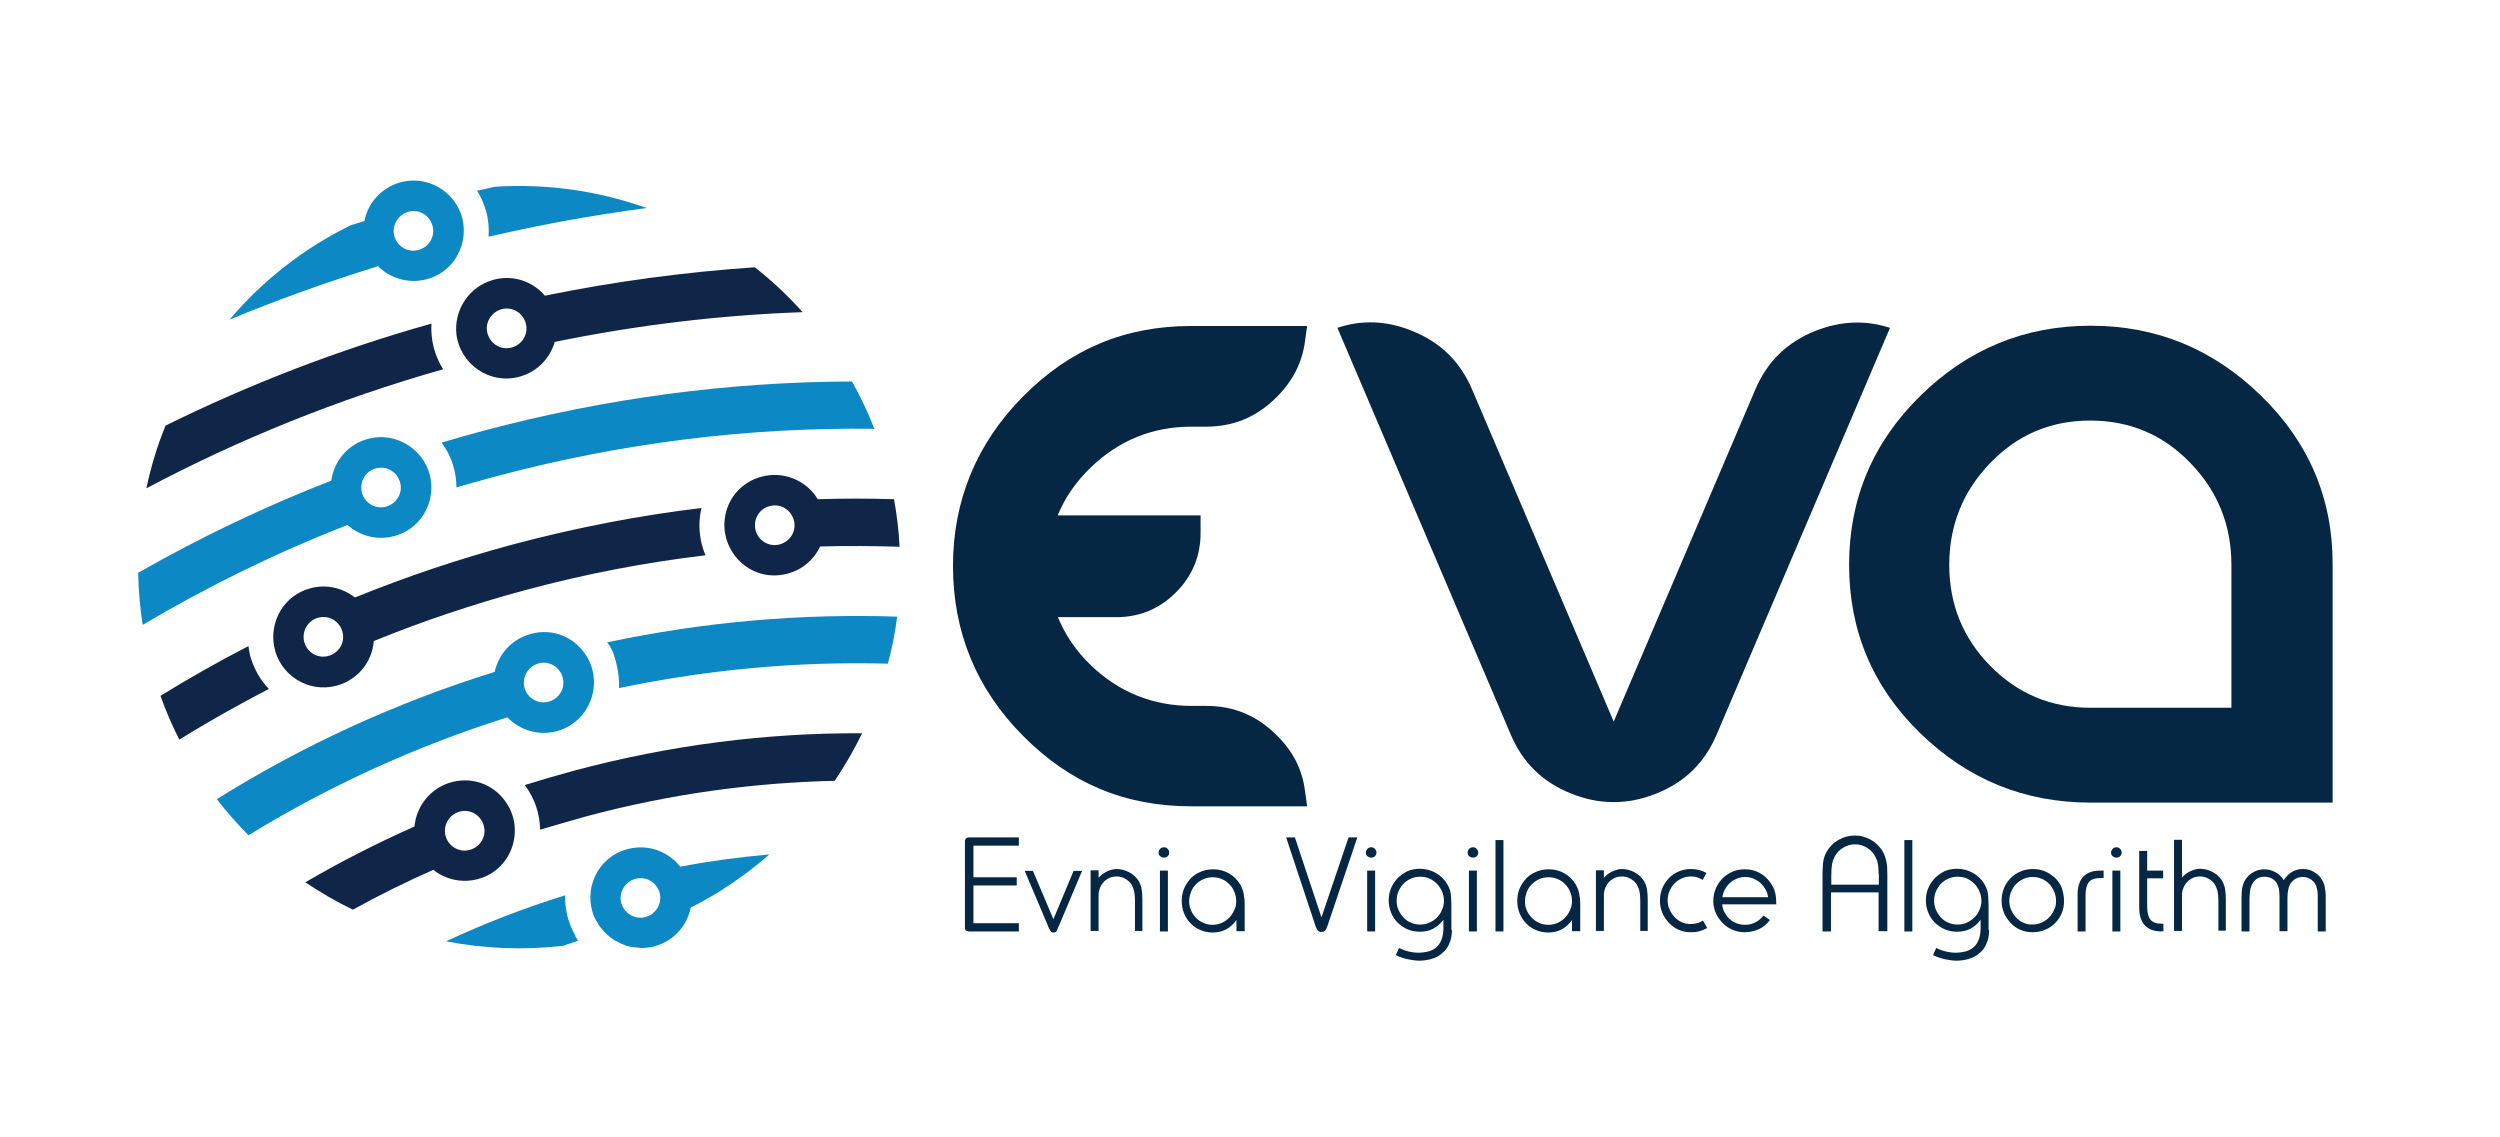 <svg xmlns="http://www.w3.org/2000/svg" xmlns:xlink="http://www.w3.org/1999/xlink" id="Layer_1" x="0px" y="0px" viewBox="0 0 941 428" style="enable-background:new 0 0 941 428;" xml:space="preserve"><style type="text/css">	.st0-evalogo{fill-rule:evenodd;clip-rule:evenodd;fill:#102649;}	.st1-evalogo{fill-rule:evenodd;clip-rule:evenodd;fill:#0C88C4;}	.st2-evalogo{fill:#0C88C4;}	.st3-evalogo{fill:#052744;}</style><g>	<g>		<g>			<path class="st0-evalogo" d="M173,305.5c4-1.1,8,1.3,9.1,5.3c1.1,4-1.3,8-5.3,9.1c-4,1.1-8-1.3-9.1-5.3C166.7,310.7,169,306.6,173,305.5     M170,294.4c8.6-2.3,16.8,1.5,21,8.4c6.4,10.3,1.4,24.8-11.2,28.1c-6,1.6-12.2,0.1-16.7-3.5c-10.4,4.6-20.5,9.6-30.3,15    c-6.2-3-12.2-6.5-17.9-10.3c13.2-7.7,26.9-14.7,41.1-21C156.7,303.4,162.1,296.5,170,294.4z M324.5,276    c-3,6.2-6.5,12.2-10.3,17.9c-31,0.7-62.3,5-93.6,13.4c-2.7,0.7-17.3,5-17.3,5c-0.1-6.1-2.1-12-5.8-16.8    c6.1-1.9,12.2-3.7,18.5-5.4C252.2,280.4,288.7,275.8,324.5,276z"></path>		</g>		<g>			<path class="st1-evalogo" d="M202.7,249.7c4-1.1,8,1.3,9.1,5.3c1.1,4-1.3,8-5.3,9.1c-4,1.1-8-1.3-9.1-5.3    C196.4,254.8,198.8,250.8,202.7,249.7 M199.8,238.6c8.8-2.4,17.1,1.6,21.3,8.9c6.1,10.7,0.4,24.5-11.5,27.7    c-6.9,1.9-14-0.4-18.6-5.2c-34.9,11-67.5,26-97.5,44.4c-4.2-4.3-8.2-8.8-11.9-13.6c32-20,67-36.2,104.6-47.9    C187.7,246.1,192.7,240.5,199.8,238.6z M337.7,232.1c-0.8,6-1.9,11.9-3.5,17.7c-33.4-0.9-67.3,2.1-101.2,9.2    c0.3-4.5-1.3-13.9-4.5-17.2C265.1,234,301.7,230.9,337.7,232.1z"></path>		</g>		<g>			<path class="st1-evalogo" d="M141.5,176.3c4-1.1,8,1.3,9.1,5.3c1.1,4-1.3,8-5.3,9.1c-4,1.1-8-1.3-9.1-5.3    C135.2,181.4,137.5,177.3,141.5,176.3 M138.5,165.2c8.1-2.2,16.4,1.3,20.8,8c6.8,10.3,1.9,25.2-11,28.6    c-6.4,1.7-12.9-0.1-17.5-4.2c-27,10.5-52.8,23.2-77.1,37.6c-1-6.6-1.6-13.1-1.7-19.6c23.1-13.2,47.3-24.8,72.7-34.7    C125.7,173.6,130.9,167.2,138.5,165.2z M320.7,143.6c3.2,5.7,6,11.6,8.4,17.8c-47.1-0.6-95,5.2-142.8,18c-5,1.3-10,2.8-15,4.2    l0.5-0.1c0-2.4-0.3-4.9-1-7.4c-0.9-3.5-2.5-6.7-4.6-9.5c5.1-1.5,10.3-3,15.5-4.4C228.2,149.8,274.8,143.7,320.7,143.6z"></path>		</g>		<g>			<path class="st1-evalogo" d="M153.7,79.7c4-1.1,8,1.3,9.1,5.3c1.1,4-1.3,8-5.3,9.1c-4,1.1-8-1.3-9.1-5.3    C147.4,84.9,149.8,80.8,153.7,79.7 M150.8,68.6c9.1-2.4,18.1,2.2,21.9,10c5,10.3-0.3,23.4-12.1,26.5c-6.8,1.8-13.7-0.3-18.3-4.9    c-19.1,5.9-37.8,12.6-55.9,20.1c12.4-14.6,27.8-26.8,45.6-35.5c1.7-0.5,3.5-1.1,5.2-1.6C138.4,76.4,143.6,70.6,150.8,68.6z     M186.2,70.3c19.8-1.3,39.2,1.6,57.2,8c-19.8,2.6-39.6,6.2-59.5,10.8c0.2-3.1,0-6.3-0.9-9.5c-0.8-2.8-1.9-5.4-3.4-7.8    C181.8,71.3,184,70.8,186.2,70.3z"></path>		</g>		<g>			<path class="st0-evalogo" d="M188.8,116.4c4-1.1,8,1.3,9.1,5.3c1.1,4-1.3,8-5.3,9.1c-4,1.1-8-1.3-9.1-5.3    C182.4,121.6,184.8,117.5,188.8,116.4 M166.8,139c-39.5,11.2-76.8,26.3-111.7,44.8c1.7-8.1,4.1-16,7.2-23.6    c31.6-15.6,65-28.5,100.1-38.4c-0.2,3,0.1,6.1,0.9,9.2C164.1,133.9,165.3,136.6,166.8,139z M185.8,105.3c7.3-2,14.7,0.6,19.3,6    c26.4-5.4,52.8-8.9,79-10.7c6.5,5.1,12.5,10.7,18,16.9c-30.9,1.1-62.1,4.8-93.3,11.2c-1.8,6.2-6.6,11.3-13.3,13.1    c-11.4,3.1-22.3-4.9-23.7-15.9C170.8,116.9,176.3,107.9,185.8,105.3z"></path>		</g>		<g>			<path class="st0-evalogo" d="M289.7,190.5c4-1.1,8,1.3,9.1,5.3c1.1,4-1.3,8-5.3,9.1c-4,1.1-8-1.3-9.1-5.3    C283.4,195.6,285.7,191.5,289.7,190.5 M119.8,232.5c4-1.1,8,1.3,9.1,5.3c1.1,4-1.3,8-5.3,9.1c-4,1.1-8-1.3-9.1-5.3    C113.5,237.6,115.9,233.5,119.8,232.5z M116.9,221.4c6-1.6,12.1-0.1,16.7,3.5c19.2-7.8,39.1-14.5,59.6-20    c23.7-6.3,47.4-10.9,71-13.7c-0.1,0-0.1,0.1-0.2,0.1c-1,4.4-1,9.1,0.2,13.8c0.4,1.4,0.8,2.7,1.4,3.9c-22.6,2.7-45.2,7-67.8,13.1    c-19.7,5.3-38.7,11.7-57.1,19.2c-0.6,7.8-6,14.6-14,16.8c-10.9,2.9-21.5-4.2-23.5-14.7C101.4,233.9,106.8,224.1,116.9,221.4z     M101.2,259.3c-11.5,6-22.8,12.3-33.7,19.1c-2.7-5.3-5.1-10.8-7.1-16.5c10.8-6.6,21.8-12.9,33.1-18.7l0,0    c0.2,1.3,0.4,2.5,0.7,3.8C95.6,251.8,98,256,101.2,259.3z M286.7,179.4c8.4-2.2,16.9,1.5,21.1,8.5c9.6-0.3,19.2-0.3,28.7,0    c1.1,6,1.8,11.9,2.1,17.9c-9.9-0.3-19.9-0.4-29.9-0.1c-2.3,4.9-6.6,8.7-12.2,10.2c-13.3,3.6-24.7-7.4-23.8-19.7    C273.3,188.2,278.7,181.5,286.7,179.4z"></path>		</g>		<g>			<g>				<path class="st2-evalogo" d="M216.3,351.7c-0.3-0.5-0.5-1-0.7-1.4c-0.1-0.2-0.2-0.4-0.3-0.6c-0.3-0.6-0.6-1.3-0.8-2c0,0,0,0,0,0     c0,0,0,0,0,0c-0.3-0.8-0.5-1.6-0.8-2.4c-0.7-2.8-1.1-5.6-1-8.3c-15.5,4.8-30.4,10.6-44.8,17.3c14.3,2.8,29.1,3.4,44,1.7     c1.9-0.6,3.8-1.3,5.7-1.9c-0.4-0.6-0.8-1.2-1.1-1.8C216.5,352.1,216.4,351.9,216.3,351.7z"></path>			</g>			<g>				<path class="st2-evalogo" d="M289.6,321.6c-11.2,1-22.4,2.5-33.6,4.6c-4.5-5.8-12.2-8.6-19.8-6.6c-11.5,3.1-16.8,15.3-12.5,25.6     c0.1,0.1,0.1,0.3,0.2,0.4c0,0,0,0,0,0c0.1,0.2,0.2,0.4,0.3,0.5c0.1,0.3,0.2,0.5,0.4,0.7c0.1,0.2,0.3,0.5,0.4,0.7     c0.1,0.2,0.3,0.5,0.4,0.7c0.2,0.2,0.3,0.5,0.5,0.7c0.2,0.2,0.3,0.4,0.5,0.6c0.2,0.2,0.4,0.4,0.6,0.7c0.2,0.2,0.3,0.4,0.5,0.6     c0.2,0.2,0.4,0.4,0.6,0.6c0.2,0.2,0.4,0.4,0.6,0.5c0.2,0.2,0.4,0.4,0.7,0.6c0.2,0.2,0.4,0.3,0.6,0.5c0.2,0.2,0.5,0.3,0.7,0.5     c0.2,0.1,0.4,0.3,0.6,0.4c0.2,0.2,0.5,0.3,0.8,0.4c0.2,0.1,0.4,0.3,0.7,0.4c0.3,0.1,0.5,0.2,0.8,0.4c0.2,0.1,0.5,0.2,0.7,0.3     c0.3,0.1,0.6,0.2,0.8,0.3c0.2,0.1,0.5,0.2,0.7,0.3c0.3,0.1,0.6,0.1,0.8,0.2c0.3,0.1,0.5,0.1,0.8,0.2c0.3,0.1,0.6,0.1,0.9,0.1     c0.3,0,0.5,0.1,0.8,0.1c0.3,0,0.6,0,0.9,0.1c0.3,0,0.6,0,0.9,0.1c0.3,0,0.6,0,0.9,0c0.3,0,0.6,0,0.9,0c0.3,0,0.5-0.1,0.8-0.1     c0.3,0,0.6-0.1,1-0.1c0.2,0,0.4-0.1,0.6-0.1c0.4-0.1,0.8-0.2,1.2-0.3c7.2-1.9,12.3-7.7,13.7-14.6c3.8-1.9,7.5-4,11.1-6.2     C277.5,331.3,283.8,326.7,289.6,321.6z M239.2,330.8c4-1.1,8,1.3,9.1,5.3c0.3,1.1,0.3,2.1,0.1,3.2c0,0.3-0.1,0.5-0.2,0.8     c0,0.1,0,0.2-0.1,0.2c-0.1,0.3-0.2,0.6-0.3,0.9c0,0,0,0.1-0.1,0.1c-0.1,0.2-0.2,0.5-0.4,0.7c0,0.1-0.1,0.1-0.1,0.2     c-0.2,0.3-0.4,0.5-0.6,0.7c0,0-0.1,0.1-0.1,0.1c-0.2,0.2-0.4,0.4-0.6,0.6c-0.1,0.1-0.1,0.1-0.2,0.2c-0.2,0.2-0.5,0.4-0.8,0.6     c0,0,0,0-0.1,0c-0.3,0.2-0.5,0.3-0.8,0.4c-0.1,0-0.2,0.1-0.2,0.1c-0.3,0.1-0.6,0.2-0.9,0.3c0,0,0,0,0,0c0,0,0,0,0,0     c-0.3,0.1-0.6,0.1-0.9,0.2c-0.1,0-0.2,0-0.3,0c-0.3,0-0.5,0-0.8,0c0,0-0.1,0-0.1,0c-0.3,0-0.6,0-0.9-0.1c-0.1,0-0.1,0-0.2,0     c-0.3,0-0.5-0.1-0.8-0.2c-0.1,0-0.1,0-0.2-0.1c-0.3-0.1-0.6-0.2-0.9-0.3c0,0-0.1,0-0.1-0.1c-0.2-0.1-0.5-0.3-0.7-0.4     c-0.1,0-0.1-0.1-0.2-0.1c-0.3-0.2-0.5-0.4-0.7-0.6c0,0,0,0,0,0c-0.2-0.2-0.4-0.4-0.7-0.7c-0.7-0.8-1.3-1.9-1.6-3     C232.9,335.9,235.2,331.8,239.2,330.8z"></path>			</g>		</g>	</g>	<g>		<g>			<path class="st3-evalogo" d="M683.4,124.5c-10.8,4.3-18.2,11.6-22.7,22.1l-53.3,125l-53.3-125c-4.5-10.5-11.9-17.8-22.7-22.1    c-9.4-3.8-18.8-4.2-28-1.1l65.3,153.2c4.5,10.5,11.9,17.8,22.7,22.1c5.2,2.1,10.5,3.2,15.7,3.2h0.6c5.2,0,10.5-1.1,15.7-3.2    c10.8-4.3,18.2-11.6,22.7-22.1l65.3-153.2C702.2,120.4,692.9,120.8,683.4,124.5z"></path>		</g>		<g>			<path class="st3-evalogo" d="M851.1,149c-18-17.6-39.3-26.4-64.2-26.4c-24.8,0-46.2,8.8-64.1,26.4c-17.9,17.6-26.8,38.8-26.8,63.6    c0,24.8,8.9,46,26.8,63.4c17.9,17.4,39.2,26.1,64.1,26.1h91.1v-89.5C878.1,187.8,869.1,166.5,851.1,149z M839.9,266.4h-53.1    c-14.8,0-27.4-5.3-37.7-15.8c-10.3-10.5-15.4-23.2-15.4-38c0-14.8,5.1-27.6,15.4-38.3c10.3-10.7,22.8-16,37.7-16    c14.8,0,27.4,5.3,37.7,16c10.3,10.7,15.4,23.4,15.4,38.3V266.4z"></path>		</g>		<g>			<path class="st3-evalogo" d="M480.6,276.8c-7.5-7.5-16.2-11.1-26.6-11.1h-5.5c-14.6,0-27.4-5.2-37.9-15.3c-5.6-5.4-9.7-11.5-12.4-18.1h22    c8.7,0,16.2-3.1,22.4-9.3c6.2-6.2,9.3-13.7,9.3-22.4V194h-53.8c2.7-6.6,6.9-12.7,12.5-18.1c10.6-10.2,23.3-15.3,37.8-15.3h5.5    c10.4,0,19.1-3.6,26.6-11.1c6.1-6.1,9.6-12.9,10.7-21l0.8-5.8h-43.6c-25,0-45.7,8.7-63.4,26.6c-17.4,17.6-26.3,39.1-26.3,63.7    c0,24.8,8.8,46.3,26.3,63.9c17.7,17.9,38.4,26.6,63.4,26.6h43.6l-0.8-5.8C490.2,289.7,486.7,282.8,480.6,276.8z"></path>		</g>	</g></g><g>	<path class="st3-evalogo" d="M366.4,318.3v11.9h16.3v3.1h-16.3v14.2h17.1v3.1h-18.7c-0.5,0-0.9-0.1-1.2-0.3c-0.3-0.2-0.4-0.7-0.4-1.3V317  c0-0.1,0-0.3,0-0.5c0-0.2,0.1-0.4,0.2-0.6c0.1-0.2,0.2-0.3,0.4-0.5c0.2-0.1,0.5-0.2,0.8-0.2h18.9v3.1H366.4z"></path>	<path class="st3-evalogo" d="M398.7,348.2c-0.5,1.1-0.8,1.8-1,2.2c-0.2,0.4-0.6,0.6-1.2,0.6c-0.3,0-0.5,0-0.6-0.1c-0.2-0.1-0.3-0.2-0.5-0.5  c-0.1-0.2-0.3-0.5-0.5-0.9c-0.2-0.4-0.4-0.8-0.6-1.4l-8.6-20.3h3.1l7.7,18.2l7.6-18.2h3.2L398.7,348.2z"></path>	<path class="st3-evalogo" d="M427.2,350.5v-11.4c0-1.5-0.1-2.7-0.3-3.6c-0.2-0.8-0.5-1.6-0.9-2.4c-0.6-1-1.4-1.7-2.4-2.3s-2.1-0.9-3.3-0.9  c-1.3,0-2.4,0.3-3.4,0.9c-1,0.6-1.8,1.4-2.4,2.4c-0.4,0.7-0.6,1.3-0.8,2c-0.2,0.6-0.2,1.6-0.2,2.7v12.5h-3v-22.8h3v2.8  c0.9-1,1.9-1.8,3.2-2.4c1.3-0.6,2.5-0.9,3.5-0.9c1.7,0,3.3,0.4,4.8,1.2c1.5,0.8,2.7,1.9,3.6,3.3c0.5,0.9,0.9,1.9,1.1,3  c0.2,1.1,0.3,2.5,0.3,4.1v11.7H427.2z"></path>	<path class="st3-evalogo" d="M440.1,320.9c0,0.6-0.2,1-0.6,1.4c-0.4,0.4-0.9,0.5-1.4,0.5c-0.6,0-1-0.2-1.4-0.5c-0.4-0.4-0.6-0.8-0.6-1.4  c0-0.5,0.2-1,0.6-1.4s0.9-0.6,1.4-0.6c0.6,0,1,0.2,1.4,0.6C439.9,319.9,440.1,320.4,440.1,320.9z M436.6,350.6v-22.9h3v22.9H436.6z  "></path>	<path class="st3-evalogo" d="M465.4,350.6v-4.3c-2.2,3.1-5.2,4.7-8.9,4.7c-1.7,0-3.2-0.3-4.6-0.9c-1.4-0.6-2.7-1.4-3.7-2.5  c-1.1-1.1-1.9-2.3-2.5-3.8c-0.6-1.4-0.9-3-0.9-4.7c0-1.7,0.3-3.3,0.9-4.7c0.6-1.4,1.5-2.7,2.5-3.8c1.1-1.1,2.3-1.9,3.8-2.5  c1.4-0.6,3-0.9,4.7-0.9c2.1,0,4,0.5,5.8,1.5c1.8,1,3.2,2.4,4.3,4.2c0.3,0.6,0.6,1.1,0.8,1.7c0.2,0.5,0.4,1.1,0.5,1.7  c0.1,0.6,0.2,1.3,0.3,2s0.1,1.6,0.1,2.6v9.6H465.4z M465.3,339.3c0-1.3-0.2-2.5-0.7-3.6c-0.4-1.1-1.1-2.1-1.9-2.9  c-0.8-0.8-1.7-1.5-2.8-1.9c-1.1-0.5-2.2-0.7-3.4-0.7c-1.3,0-2.4,0.2-3.5,0.7c-1.1,0.5-2,1.1-2.8,1.9c-0.8,0.8-1.5,1.8-1.9,2.9  s-0.7,2.3-0.7,3.5c0,1.3,0.2,2.4,0.7,3.5c0.5,1.1,1.1,2,1.9,2.8c0.8,0.8,1.8,1.5,2.8,1.9c1.1,0.5,2.2,0.7,3.4,0.7s2.3-0.2,3.4-0.7  c1.1-0.5,2-1.1,2.8-1.9c0.8-0.8,1.4-1.7,1.9-2.8C465.1,341.6,465.3,340.5,465.3,339.3z"></path>	<path class="st3-evalogo" d="M499.7,348.4c-0.4,1.1-0.7,1.8-1.1,2c-0.3,0.3-0.8,0.4-1.2,0.4c-0.6,0-1.1-0.2-1.4-0.6c-0.3-0.4-0.6-1-0.9-1.8  l-11-33.2h3.3l10,30.1l10.2-30.1h3.3L499.7,348.4z"></path>	<path class="st3-evalogo" d="M518.1,320.9c0,0.6-0.2,1-0.6,1.4c-0.4,0.4-0.9,0.5-1.4,0.5c-0.6,0-1-0.2-1.4-0.5c-0.4-0.4-0.6-0.8-0.6-1.4  c0-0.5,0.2-1,0.6-1.4s0.9-0.6,1.4-0.6c0.6,0,1,0.2,1.4,0.6C517.9,319.9,518.1,320.4,518.1,320.9z M514.6,350.6v-22.9h3v22.9H514.6z  "></path>	<path class="st3-evalogo" d="M546.5,350c0,2-0.3,3.7-1,5.2c-0.6,1.5-1.5,2.7-2.7,3.6c-1.1,1-2.4,1.7-3.9,2.1c-1.5,0.5-3.1,0.7-4.8,0.7  c-1.1,0-2.5-0.2-4-0.5c-1.5-0.3-3.1-0.8-4.7-1.6l1.2-2.7c1.3,0.7,2.6,1.1,3.9,1.4c1.3,0.3,2.4,0.4,3.3,0.4c1.4,0,2.7-0.2,3.9-0.5  c1.2-0.3,2.2-0.9,3-1.6c0.8-0.7,1.5-1.7,1.9-2.9c0.5-1.2,0.7-2.6,0.7-4.3v-3.1c-1.1,1.5-2.4,2.6-3.9,3.4s-3.2,1.1-5,1.1  c-1.6,0-3.1-0.3-4.6-0.9c-1.4-0.6-2.6-1.5-3.7-2.5c-1.1-1.1-1.9-2.3-2.5-3.8c-0.6-1.4-0.9-3-0.9-4.6c0-1.6,0.3-3.2,0.9-4.6  c0.6-1.5,1.5-2.7,2.5-3.8c1.1-1.1,2.3-1.9,3.7-2.6c1.4-0.6,3-0.9,4.6-0.9c2.1,0,4.1,0.5,5.9,1.5c1.8,1,3.3,2.4,4.4,4.2  c0.3,0.6,0.6,1.1,0.8,1.6c0.2,0.5,0.4,1.1,0.5,1.7c0.1,0.6,0.2,1.3,0.2,2c0,0.7,0.1,1.5,0.1,2.4V350z M543.5,339.2  c0-1.3-0.2-2.4-0.7-3.6c-0.5-1.1-1.1-2.1-1.9-2.9c-0.8-0.8-1.7-1.5-2.8-2c-1.1-0.5-2.2-0.7-3.5-0.7c-1.2,0-2.4,0.2-3.5,0.7  c-1.1,0.5-2,1.1-2.8,1.9c-0.8,0.8-1.4,1.8-1.9,2.9c-0.5,1.1-0.7,2.3-0.7,3.5c0,1.3,0.2,2.4,0.7,3.5c0.5,1.1,1.1,2,1.9,2.9  c0.8,0.8,1.7,1.5,2.8,1.9c1.1,0.5,2.2,0.7,3.5,0.7c1.2,0,2.3-0.2,3.4-0.7c1.1-0.5,2-1.1,2.8-1.9s1.5-1.7,1.9-2.8  C543.2,341.6,543.5,340.4,543.5,339.2z"></path>	<path class="st3-evalogo" d="M556.4,320.9c0,0.6-0.2,1-0.6,1.4c-0.4,0.4-0.9,0.5-1.4,0.5c-0.6,0-1-0.2-1.4-0.5c-0.4-0.4-0.6-0.8-0.6-1.4  c0-0.5,0.2-1,0.6-1.4s0.9-0.6,1.4-0.6c0.6,0,1,0.2,1.4,0.6C556.2,319.9,556.4,320.4,556.4,320.9z M552.9,350.6v-22.9h3v22.9H552.9z  "></path>	<path class="st3-evalogo" d="M562.9,350.6v-34.4h3v34.4H562.9z"></path>	<path class="st3-evalogo" d="M591.7,350.6v-4.3c-2.2,3.1-5.2,4.7-8.9,4.7c-1.7,0-3.2-0.3-4.6-0.9c-1.4-0.6-2.7-1.4-3.7-2.5  c-1.1-1.1-1.9-2.3-2.5-3.8c-0.6-1.4-0.9-3-0.9-4.7c0-1.7,0.3-3.3,0.9-4.7c0.6-1.4,1.5-2.7,2.5-3.8c1.1-1.1,2.3-1.9,3.8-2.5  c1.4-0.6,3-0.9,4.7-0.9c2.1,0,4,0.5,5.8,1.5c1.8,1,3.2,2.4,4.3,4.2c0.3,0.6,0.6,1.1,0.8,1.7c0.2,0.5,0.4,1.1,0.5,1.7  c0.1,0.6,0.2,1.3,0.3,2s0.1,1.6,0.1,2.6v9.6H591.7z M591.7,339.3c0-1.3-0.2-2.5-0.7-3.6c-0.4-1.1-1.1-2.1-1.9-2.9  c-0.8-0.8-1.7-1.5-2.8-1.9c-1.1-0.5-2.2-0.7-3.4-0.7c-1.3,0-2.4,0.2-3.5,0.7c-1.1,0.5-2,1.1-2.8,1.9c-0.8,0.8-1.5,1.8-1.9,2.9  s-0.7,2.3-0.7,3.5c0,1.3,0.2,2.4,0.7,3.5c0.5,1.1,1.1,2,1.9,2.8c0.8,0.8,1.8,1.5,2.8,1.9c1.1,0.5,2.2,0.7,3.4,0.7s2.3-0.2,3.4-0.7  c1.1-0.5,2-1.1,2.8-1.9c0.8-0.8,1.4-1.7,1.9-2.8C591.4,341.6,591.7,340.5,591.7,339.3z"></path>	<path class="st3-evalogo" d="M617.4,350.5v-11.4c0-1.5-0.1-2.7-0.3-3.6c-0.2-0.8-0.5-1.6-0.9-2.4c-0.6-1-1.4-1.7-2.4-2.3s-2.1-0.9-3.3-0.9  c-1.3,0-2.4,0.3-3.4,0.9c-1,0.6-1.8,1.4-2.4,2.4c-0.4,0.7-0.6,1.3-0.8,2c-0.2,0.6-0.2,1.6-0.2,2.7v12.5h-3v-22.8h3v2.8  c0.9-1,1.9-1.8,3.2-2.4c1.3-0.6,2.5-0.9,3.5-0.9c1.7,0,3.3,0.4,4.8,1.2c1.5,0.8,2.7,1.9,3.6,3.3c0.5,0.9,0.9,1.9,1.1,3  c0.2,1.1,0.3,2.5,0.3,4.1v11.7H617.4z"></path>	<path class="st3-evalogo" d="M642.6,349.3c-0.9,0.5-1.9,0.9-2.9,1.2c-1,0.3-2.1,0.4-3.3,0.4c-1.6,0-3.1-0.3-4.5-0.9  c-1.4-0.6-2.6-1.5-3.7-2.6c-1-1.1-1.9-2.3-2.5-3.8c-0.6-1.4-0.9-3-0.9-4.6c0-1.7,0.3-3.2,0.9-4.7c0.6-1.5,1.5-2.7,2.5-3.8  c1.1-1.1,2.3-1.9,3.7-2.5c1.4-0.6,3-0.9,4.6-0.9c2.2,0,4.1,0.5,5.8,1.5l-1.4,2.6c-1.4-0.9-2.8-1.3-4.4-1.3c-1.2,0-2.3,0.2-3.4,0.7  c-1.1,0.5-2,1.1-2.8,1.9c-0.8,0.8-1.4,1.8-1.9,2.9c-0.5,1.1-0.7,2.3-0.7,3.5c0,1.2,0.2,2.3,0.7,3.4c0.5,1.1,1.1,2,1.9,2.9  c0.8,0.8,1.7,1.5,2.7,1.9c1,0.5,2.1,0.7,3.3,0.7c0.9,0,1.7-0.1,2.5-0.3c0.8-0.2,1.5-0.6,2.2-1L642.6,349.3z"></path>	<path class="st3-evalogo" d="M648.2,340.3c0.1,1.1,0.4,2.1,0.9,3.1c0.5,0.9,1.1,1.8,1.9,2.5c0.8,0.7,1.6,1.2,2.6,1.6c1,0.4,2.1,0.6,3.2,0.6  c1.4,0,2.7-0.3,3.9-0.9c1.2-0.6,2.2-1.5,3.1-2.6l2.4,1.7c-1.2,1.6-2.6,2.8-4.3,3.5c-1.6,0.7-3.4,1.1-5.2,1.1c-1.6,0-3.2-0.3-4.7-1  c-2.1-0.9-3.8-2.4-5.1-4.3c-1.3-1.9-2-4.1-2-6.5c0-1.6,0.3-3.2,0.9-4.6c0.6-1.5,1.5-2.7,2.5-3.8c1.1-1.1,2.3-1.9,3.8-2.6  c1.4-0.6,3-0.9,4.7-0.9c1.9,0,3.7,0.4,5.4,1.3c1.7,0.9,3,2.1,4.1,3.6c1,1.4,1.6,2.7,1.9,4c0.3,1.3,0.4,2.7,0.4,4.3H648.2z   M665.5,337.7c-0.1-1.1-0.5-2.1-1-3c-0.5-0.9-1.2-1.7-1.9-2.4c-0.8-0.7-1.7-1.2-2.6-1.6c-1-0.4-2-0.6-3.1-0.6s-2.1,0.2-3.1,0.6  c-1,0.4-1.8,0.9-2.6,1.6c-0.8,0.7-1.4,1.5-1.9,2.4c-0.5,0.9-0.8,1.9-1,3H665.5z"></path>	<path class="st3-evalogo" d="M707.1,350.6v-14.7h-17.9v14.7H686v-21.3c0-1.1,0-2.1,0.1-2.9c0-0.8,0.1-1.6,0.2-2.3c0.1-0.7,0.3-1.3,0.5-1.9  c0.2-0.6,0.5-1.1,0.8-1.7c1.1-1.8,2.5-3.3,4.5-4.4c1.9-1.1,3.9-1.6,6.1-1.6c1.1,0,2.1,0.1,3.1,0.4c1,0.3,2,0.7,2.9,1.2  c0.9,0.5,1.7,1.1,2.5,1.9c0.7,0.7,1.4,1.5,1.9,2.4c0.7,1.2,1.1,2.4,1.4,3.7c0.3,1.3,0.4,2.9,0.4,5v21.4H707.1z M707.1,329.1  c0-0.9,0-1.7-0.1-2.3c0-0.7-0.1-1.3-0.2-1.8c-0.1-0.5-0.2-1-0.4-1.4c-0.2-0.4-0.4-0.9-0.6-1.3c-0.8-1.4-1.8-2.5-3.2-3.3  c-1.4-0.8-2.8-1.2-4.4-1.2c-1.5,0-2.9,0.4-4.3,1.2c-1.4,0.8-2.5,1.9-3.2,3.2c-0.5,0.9-0.9,1.9-1.1,3c-0.2,1.1-0.3,2.5-0.3,4.3v3.5  h17.9V329.1z"></path>	<path class="st3-evalogo" d="M716.8,350.6v-34.4h3v34.4H716.8z"></path>	<path class="st3-evalogo" d="M748.7,350c0,2-0.3,3.7-1,5.2c-0.6,1.5-1.5,2.7-2.7,3.6c-1.1,1-2.4,1.7-3.9,2.1c-1.5,0.5-3.1,0.7-4.8,0.7  c-1.1,0-2.5-0.2-4-0.5c-1.5-0.3-3.1-0.8-4.7-1.6l1.2-2.7c1.3,0.7,2.6,1.1,3.9,1.4c1.3,0.3,2.4,0.4,3.3,0.4c1.4,0,2.7-0.2,3.9-0.5  c1.2-0.3,2.2-0.9,3-1.6c0.8-0.7,1.5-1.7,1.9-2.9c0.5-1.2,0.7-2.6,0.7-4.3v-3.1c-1.1,1.5-2.4,2.6-3.9,3.4s-3.2,1.1-5,1.1  c-1.6,0-3.1-0.3-4.6-0.9c-1.4-0.6-2.6-1.5-3.7-2.5c-1.1-1.1-1.9-2.3-2.5-3.8c-0.6-1.4-0.9-3-0.9-4.6c0-1.6,0.3-3.2,0.9-4.6  c0.6-1.5,1.5-2.7,2.5-3.8c1.1-1.1,2.3-1.9,3.7-2.6c1.4-0.6,3-0.9,4.6-0.9c2.1,0,4.1,0.5,5.9,1.5c1.8,1,3.3,2.4,4.4,4.2  c0.3,0.6,0.6,1.1,0.8,1.6c0.2,0.5,0.4,1.1,0.5,1.7c0.1,0.6,0.2,1.3,0.2,2c0,0.7,0.1,1.5,0.1,2.4V350z M745.8,339.2  c0-1.3-0.2-2.4-0.7-3.6c-0.5-1.1-1.1-2.1-1.9-2.9c-0.8-0.8-1.7-1.5-2.8-2c-1.1-0.5-2.2-0.7-3.5-0.7c-1.2,0-2.4,0.2-3.5,0.7  c-1.1,0.5-2,1.1-2.8,1.9c-0.8,0.8-1.4,1.8-1.9,2.9c-0.5,1.1-0.7,2.3-0.7,3.5c0,1.3,0.2,2.4,0.7,3.5c0.5,1.1,1.1,2,1.9,2.9  c0.8,0.8,1.7,1.5,2.8,1.9c1.1,0.5,2.2,0.7,3.5,0.7c1.2,0,2.3-0.2,3.4-0.7c1.1-0.5,2-1.1,2.8-1.9s1.5-1.7,1.9-2.8  C745.5,341.6,745.8,340.4,745.8,339.2z"></path>	<path class="st3-evalogo" d="M776.9,339.2c0,1.7-0.3,3.2-0.9,4.6c-0.6,1.4-1.5,2.7-2.5,3.7c-1.1,1.1-2.3,1.9-3.8,2.5  c-1.5,0.6-3,0.9-4.7,0.9c-1.6,0-3.1-0.3-4.5-0.9c-1.4-0.6-2.7-1.5-3.7-2.6c-1-1.1-1.9-2.3-2.5-3.8c-0.6-1.4-0.9-3-0.9-4.6  c0-1.7,0.3-3.2,0.9-4.7c0.6-1.5,1.5-2.7,2.5-3.8c1.1-1.1,2.3-1.9,3.8-2.5c1.4-0.6,3-0.9,4.6-0.9c1.6,0,3.2,0.3,4.6,0.9  c1.4,0.6,2.7,1.5,3.8,2.5c1.1,1.1,1.9,2.3,2.5,3.8C776.6,335.9,776.9,337.5,776.9,339.2z M773.9,339.2c0-1.3-0.2-2.4-0.7-3.6  c-0.5-1.1-1.1-2.1-1.9-2.9c-0.8-0.8-1.7-1.5-2.8-1.9c-1.1-0.5-2.2-0.7-3.4-0.7c-1.2,0-2.3,0.2-3.4,0.7c-1.1,0.5-2,1.1-2.8,1.9  c-0.8,0.8-1.4,1.8-1.9,2.9c-0.5,1.1-0.7,2.3-0.7,3.5c0,1.2,0.2,2.3,0.7,3.4c0.5,1.1,1.1,2,1.9,2.9c0.8,0.8,1.7,1.5,2.7,1.9  c1,0.5,2.1,0.7,3.3,0.7c1.2,0,2.4-0.2,3.5-0.7c1.1-0.5,2-1.1,2.8-1.9c0.8-0.8,1.5-1.8,1.9-2.8C773.7,341.6,773.9,340.4,773.9,339.2  z"></path>	<path class="st3-evalogo" d="M790.8,330.5c-2.3,0-3.8,0.5-4.6,1.6c-0.8,1.1-1.2,2.7-1.2,4.8v13.7h-3v-13.9c0-2.9,0.7-5,2-6.6  c0.8-0.8,1.7-1.4,2.7-1.8c1-0.4,2.4-0.6,4-0.6h1.1v2.8H790.8z"></path>	<path class="st3-evalogo" d="M798.6,320.9c0,0.6-0.2,1-0.6,1.4c-0.4,0.4-0.9,0.5-1.4,0.5c-0.6,0-1-0.2-1.4-0.5c-0.4-0.4-0.6-0.8-0.6-1.4  c0-0.5,0.2-1,0.6-1.4s0.9-0.6,1.4-0.6c0.6,0,1,0.2,1.4,0.6C798.4,319.9,798.6,320.4,798.6,320.9z M795.1,350.6v-22.9h3v22.9H795.1z  "></path>	<path class="st3-evalogo" d="M813.9,350.6c-1.6,0-3-0.2-4-0.6c-1-0.4-1.9-1-2.7-1.8c-1.3-1.5-2-3.7-2-6.6v-21.3h3v7.4h6v2.9h-6l0,10.7  c0,2.2,0.4,3.8,1.2,4.8c0.8,1.1,2.3,1.6,4.6,1.6h0.3v2.8H813.9z"></path>	<path class="st3-evalogo" d="M835,350.5v-11.4c0-1.5-0.1-2.7-0.3-3.6c-0.2-0.8-0.5-1.6-0.9-2.4c-0.6-1-1.4-1.7-2.4-2.3s-2.1-0.9-3.3-0.9  c-1.3,0-2.4,0.3-3.4,0.9c-1,0.6-1.8,1.4-2.4,2.4c-0.4,0.7-0.6,1.3-0.8,2c-0.2,0.6-0.2,1.6-0.2,2.7v12.5h-3v-34.3h3v14.2  c0.9-1,1.9-1.8,3.2-2.4c1.3-0.6,2.5-0.9,3.5-0.9c1.7,0,3.3,0.4,4.8,1.2c1.5,0.8,2.7,1.9,3.6,3.3c0.5,0.9,0.9,1.9,1.1,3  c0.2,1.1,0.3,2.5,0.3,4.1v11.7H835z"></path>	<path class="st3-evalogo" d="M866.8,327.1c1.5,0,2.8,0.3,4,1c1.2,0.7,2.2,1.5,2.9,2.6c0.3,0.5,0.6,0.9,0.8,1.4c0.2,0.5,0.4,1,0.5,1.6  c0.1,0.6,0.2,1.2,0.3,1.9c0.1,0.7,0.1,1.5,0.1,2.5v12.5h-3v-12.4c0-1.1,0-2-0.1-2.7s-0.3-1.4-0.5-2.1c-0.4-1-1.1-1.8-2-2.4  c-0.9-0.6-1.9-0.9-3-0.9c-1,0-2,0.2-2.8,0.7c-0.8,0.5-1.5,1.2-2,2c-0.7,1.3-1,3.1-1,5.2v12.5h-3v-1.3v-3.1v-3.7v-3.2v-1.4  c0-1.3-0.1-2.3-0.2-3.2c-0.2-0.9-0.5-1.6-0.9-2.3c-0.5-0.7-1.1-1.3-1.9-1.7c-0.8-0.4-1.7-0.6-2.6-0.6c-1.3,0-2.3,0.3-3,0.8  c-0.7,0.5-1.3,1.2-1.7,2s-0.7,1.7-0.8,2.7c-0.1,1-0.2,2-0.2,2.9v12.2h-3v-12.7c0-1.8,0.1-3.2,0.4-4.3c0.3-1.1,0.7-2.1,1.4-3  c0.8-1.1,1.8-1.9,3-2.5c1.2-0.6,2.5-0.9,3.8-0.9c1.5,0,2.9,0.4,4.2,1.1c1.3,0.7,2.3,1.7,3.1,3C861.4,328.5,863.8,327.1,866.8,327.1  z"></path></g></svg>